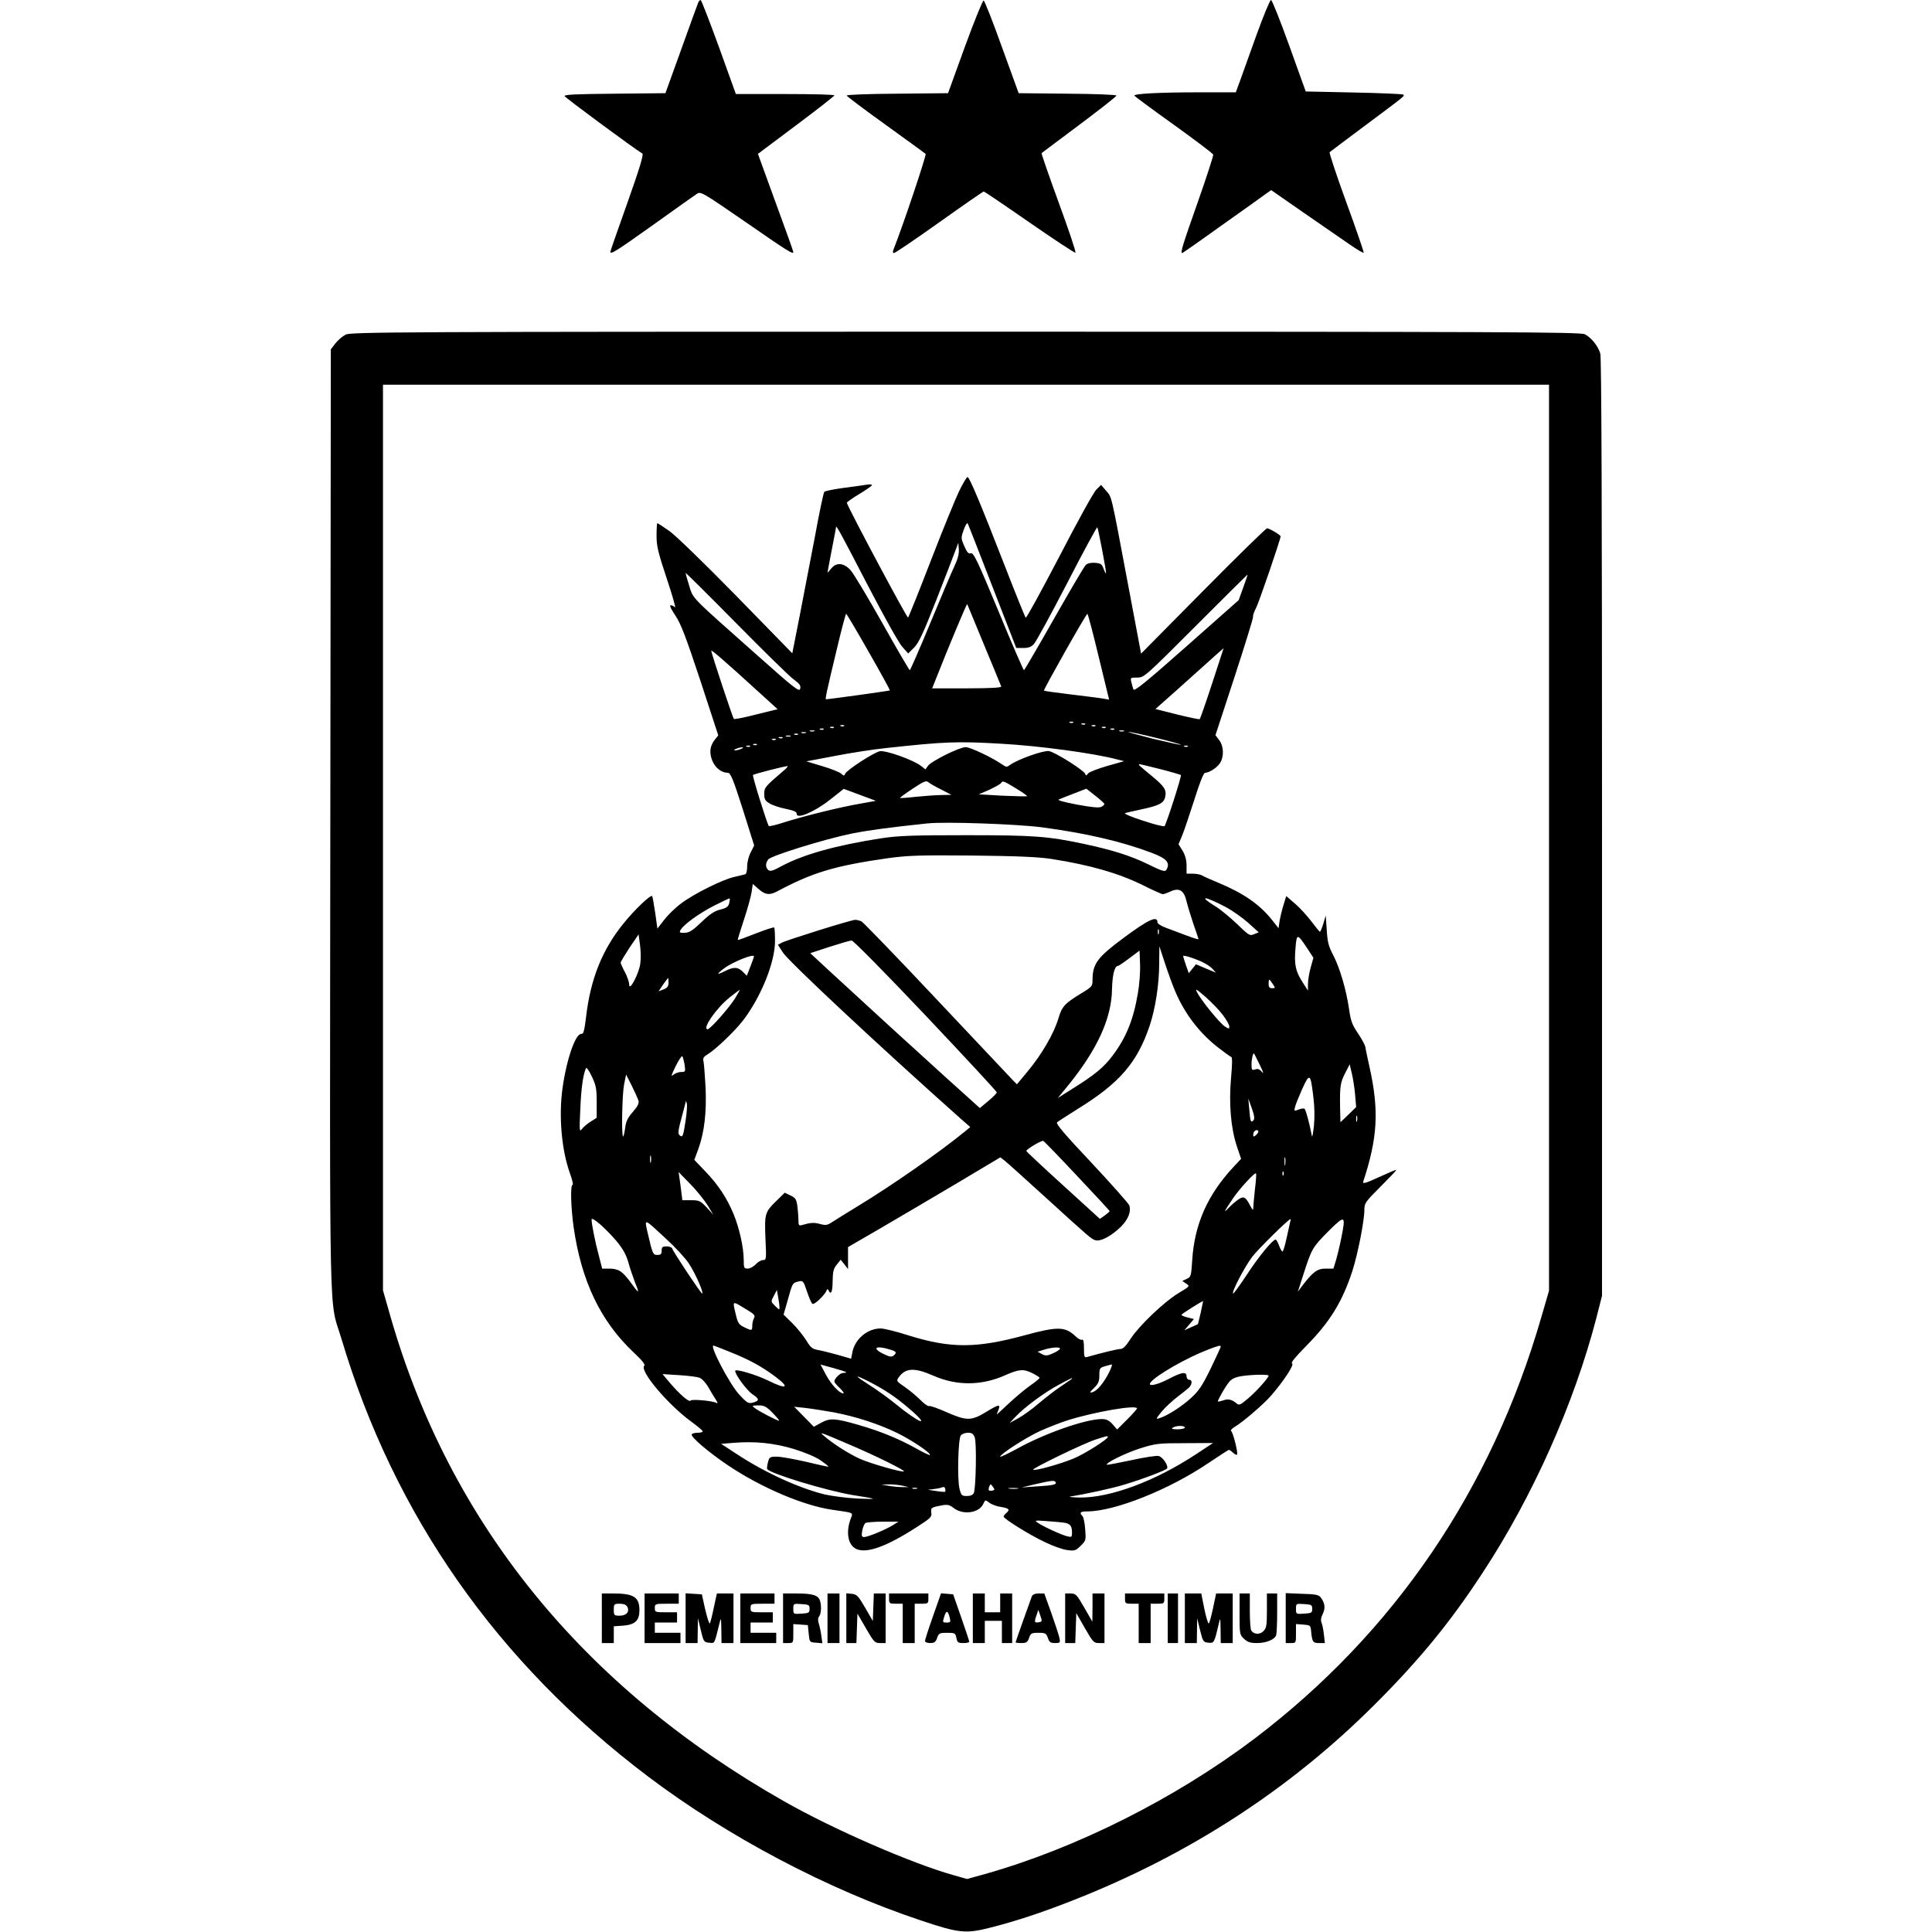 <?xml version="1.0" encoding="UTF-8" standalone="yes"?>
<svg version="1.0" xmlns="http://www.w3.org/2000/svg" width="100mm" height="100mm" viewBox="0 0 744 1130" preserveAspectRatio="xMidYMid meet">
  <g transform="translate(0,1130) scale(0.1,-0.1)" fill="#000000" stroke="none">
    <path d="M2153 11283 c-4 -10 -49 -133 -99 -273 l-92 -255 -297 -3 c-221 -2
-296 -5 -293 -14 3 -9 409 -309 455 -336 9 -5 -16 -86 -87 -287 -55 -154 -100
-283 -100 -287 0 -19 31 1 252 158 128 92 243 173 255 181 21 14 35 6 277
-161 254 -176 286 -196 286 -180 0 5 -47 136 -104 291 l-103 283 223 167 c123
92 224 171 224 175 0 5 -130 8 -288 8 l-288 0 -99 275 c-55 151 -103 275 -107
275 -5 0 -12 -8 -15 -17z"/>
    <path d="M3714 11028 l-99 -273 -298 -3 c-174 -1 -297 -6 -295 -11 2 -5 104
-82 228 -171 124 -89 229 -166 234 -170 6 -6 -131 -416 -189 -562 -4 -11 -3
-18 4 -18 6 0 126 81 265 180 139 99 256 180 260 180 3 0 123 -81 267 -181
143 -99 264 -179 269 -177 5 2 -39 133 -97 291 -58 159 -103 290 -101 291 1 2
101 76 221 166 119 89 217 166 217 171 0 5 -129 10 -286 11 l-286 3 -98 270
c-53 148 -101 270 -107 272 -5 2 -54 -119 -109 -269z"/>
    <path d="M5420 11098 c-40 -112 -84 -233 -97 -270 l-25 -68 -217 0 c-231 0
-383 -8 -376 -20 3 -4 106 -81 231 -170 124 -89 228 -168 230 -174 2 -6 -39
-132 -91 -280 -88 -250 -103 -296 -90 -296 2 0 107 73 232 163 126 89 242 172
258 184 l30 21 190 -132 c105 -72 225 -156 268 -185 43 -30 80 -52 83 -49 2 3
-43 135 -101 293 -58 159 -102 292 -98 295 5 4 100 76 213 160 236 176 226
168 217 177 -4 3 -134 9 -289 12 l-281 6 -96 267 c-53 147 -101 268 -107 268
-6 0 -44 -91 -84 -202z"/>
    <path d="M92 9343 c-18 -9 -45 -32 -60 -51 l-27 -35 -3 -2761 c-3 -3068 -9
-2780 65 -3026 308 -1033 911 -1894 1794 -2561 465 -351 1050 -660 1594 -841
223 -75 264 -79 405 -43 151 38 302 88 485 160 678 266 1269 649 1765 1145
260 259 443 482 633 773 291 443 533 986 663 1485 l34 133 0 2737 c0 1852 -3
2749 -10 2774 -13 44 -52 93 -91 113 -24 13 -486 15 -3621 15 -3306 0 -3596
-2 -3626 -17z m7038 -2943 l0 -2649 -45 -155 c-292 -1010 -861 -1845 -1676
-2464 -463 -350 -1043 -642 -1578 -793 l-105 -29 -74 21 c-248 69 -709 270
-997 434 -1175 667 -1954 1626 -2301 2834 l-44 154 0 2649 0 2648 3410 0 3410
0 0 -2650z"/>
    <path d="M3680 8428 c-22 -46 -97 -229 -166 -408 -69 -179 -129 -328 -133
-332 -5 -6 -341 623 -358 671 -2 3 31 26 72 51 41 25 75 48 75 53 0 4 -15 5
-32 2 -18 -3 -80 -12 -137 -19 -57 -8 -107 -18 -110 -23 -4 -4 -29 -120 -54
-258 -26 -137 -67 -348 -90 -468 l-43 -218 -327 335 c-192 196 -355 354 -393
381 -36 25 -67 45 -69 45 -3 0 -5 -33 -5 -73 0 -62 9 -98 60 -252 33 -98 54
-173 48 -167 -7 7 -18 12 -25 12 -9 0 2 -23 27 -60 32 -48 60 -120 146 -380
l105 -321 -20 -25 c-29 -37 -34 -75 -15 -123 17 -42 54 -71 91 -71 16 0 31
-37 87 -212 l67 -213 -20 -40 c-12 -22 -21 -58 -21 -82 0 -27 -5 -45 -12 -47
-7 -2 -35 -8 -63 -15 -71 -16 -239 -100 -311 -155 -34 -25 -79 -69 -100 -97
l-39 -50 -13 93 c-8 51 -15 95 -18 97 -9 9 -103 -80 -167 -160 -124 -152 -193
-324 -219 -545 -10 -81 -15 -103 -27 -101 -34 5 -87 -146 -111 -318 -23 -165
-5 -364 44 -499 13 -36 20 -66 15 -66 -14 0 -10 -133 6 -247 45 -316 158 -552
352 -734 50 -47 68 -70 61 -77 -29 -29 138 -227 275 -327 37 -27 67 -52 67
-57 0 -4 -13 -8 -29 -8 -17 0 -32 -4 -35 -9 -9 -14 98 -105 214 -183 193 -129
437 -233 605 -258 136 -20 125 -14 109 -57 -28 -80 -13 -153 37 -174 62 -25
175 16 349 128 83 53 91 61 87 85 -4 30 0 32 65 44 29 5 43 2 64 -15 55 -44
151 -31 175 23 12 25 12 25 35 7 13 -10 44 -22 69 -25 48 -8 54 -16 30 -36 -8
-7 -15 -16 -15 -20 0 -13 151 -107 240 -149 47 -23 106 -44 132 -47 43 -6 49
-4 79 25 31 31 31 34 26 97 -2 36 -10 71 -16 77 -20 20 -12 27 28 27 160 0
479 127 709 283 63 42 116 77 120 77 3 0 14 -7 24 -17 10 -9 20 -14 23 -11 8
8 -23 130 -34 138 -6 3 3 14 20 24 49 29 170 133 214 184 76 88 137 182 122
187 -9 4 19 38 83 103 138 139 212 260 270 439 32 100 70 293 70 357 0 39 6
47 95 136 52 52 93 95 91 97 -2 2 -47 -17 -101 -42 -76 -35 -96 -41 -92 -27
85 258 94 418 36 676 -11 50 -22 100 -23 112 -2 11 -21 47 -44 81 -34 50 -42
72 -52 144 -17 113 -53 236 -92 312 -27 51 -34 77 -38 147 l-6 85 -14 -47 c-8
-27 -17 -48 -20 -48 -3 1 -25 28 -50 61 -25 33 -68 80 -96 104 l-51 44 -16
-52 c-9 -29 -19 -71 -23 -94 l-6 -42 -38 48 c-72 91 -166 156 -312 217 -46 19
-91 39 -100 45 -10 5 -34 9 -53 9 l-35 0 0 48 c0 32 -8 60 -23 86 l-24 38 22
53 c12 29 43 123 71 209 30 97 54 156 62 156 24 0 69 29 87 56 25 38 23 99 -4
135 l-22 29 111 339 c61 187 110 345 109 353 -2 7 6 31 18 53 17 33 143 401
143 418 0 8 -66 47 -79 47 -7 0 -175 -165 -374 -366 l-363 -367 -78 414 c-100
532 -93 499 -126 538 l-30 35 -27 -27 c-16 -14 -113 -191 -217 -392 -105 -201
-193 -362 -197 -358 -4 5 -60 143 -124 308 -140 360 -205 515 -216 515 -5 0
-27 -37 -49 -82z m195 -560 l139 -358 41 0 c30 0 47 6 62 23 12 12 99 172 194
355 94 183 174 330 177 328 5 -6 51 -245 51 -266 0 -8 -6 1 -13 20 -11 31 -17
35 -50 38 -24 2 -44 -2 -55 -12 -10 -9 -93 -151 -187 -316 -93 -164 -172 -299
-175 -300 -3 0 -71 155 -149 345 -124 299 -146 344 -162 339 -14 -4 -22 5 -38
42 -20 46 -20 49 -3 96 10 28 20 43 23 36 4 -7 69 -174 145 -370z m-735 19
c99 -190 188 -350 208 -371 l34 -38 34 34 c27 26 54 84 130 278 53 135 103
265 112 290 l17 45 3 -37 c2 -26 -6 -58 -26 -100 -17 -35 -80 -186 -142 -335
-62 -150 -116 -273 -119 -273 -3 1 -76 125 -161 277 -85 151 -169 291 -186
309 -40 43 -83 46 -113 8 -12 -15 -21 -25 -21 -23 0 2 11 62 25 134 14 71 25
130 25 132 0 15 31 -42 180 -330z m-430 -559 c37 -27 45 -38 40 -56 -4 -21
-32 0 -255 199 -390 346 -370 325 -394 403 -12 38 -21 71 -21 75 0 3 132 -128
293 -291 161 -163 312 -312 337 -330z m2632 537 l-27 -75 -305 -270 c-242
-214 -306 -266 -311 -252 -3 9 -9 29 -12 43 -6 25 -5 26 34 26 41 0 46 5 343
302 165 165 302 301 303 301 1 0 -10 -34 -25 -75z m-1517 -335 c54 -129 99
-240 101 -245 3 -7 -62 -11 -200 -11 l-204 0 20 50 c71 181 182 446 185 443 0
-1 45 -108 98 -237z m-674 -43 c70 -122 125 -223 124 -225 -3 -3 -358 -52
-374 -52 -6 0 5 49 61 283 28 119 54 217 57 217 3 -1 63 -101 132 -223z m1345
-28 l61 -251 -41 7 c-23 4 -107 14 -188 24 -82 10 -150 19 -152 22 -4 5 246
448 254 449 3 0 33 -113 66 -251z m664 -155 c-37 -113 -70 -208 -73 -210 -2
-3 -62 10 -132 27 l-127 32 53 47 c30 26 119 106 199 178 80 72 146 131 147
131 0 1 -30 -92 -67 -205z m-2654 -50 l112 -102 -126 -31 c-68 -18 -127 -29
-130 -26 -6 6 -132 385 -132 399 0 8 82 -63 276 -240z m1841 -180 c-3 -3 -12
-4 -19 -1 -8 3 -5 6 6 6 11 1 17 -2 13 -5z m70 -10 c-3 -3 -12 -4 -19 -1 -8 3
-5 6 6 6 11 1 17 -2 13 -5z m-1410 -10 c-3 -3 -12 -4 -19 -1 -8 3 -5 6 6 6 11
1 17 -2 13 -5z m1470 0 c-3 -3 -12 -4 -19 -1 -8 3 -5 6 6 6 11 1 17 -2 13 -5z
m-1530 -10 c-3 -3 -12 -4 -19 -1 -8 3 -5 6 6 6 11 1 17 -2 13 -5z m1590 0 c-3
-3 -12 -4 -19 -1 -8 3 -5 6 6 6 11 1 17 -2 13 -5z m-1650 -10 c-3 -3 -12 -4
-19 -1 -8 3 -5 6 6 6 11 1 17 -2 13 -5z m1700 0 c-3 -3 -12 -4 -19 -1 -8 3 -5
6 6 6 11 1 17 -2 13 -5z m-1754 -11 c-7 -2 -19 -2 -25 0 -7 3 -2 5 12 5 14 0
19 -2 13 -5z m1810 0 c-7 -2 -19 -2 -25 0 -7 3 -2 5 12 5 14 0 19 -2 13 -5z
m-1860 -10 c-7 -2 -19 -2 -25 0 -7 3 -2 5 12 5 14 0 19 -2 13 -5z m2050 -29
c82 -20 146 -38 144 -40 -2 -2 -75 14 -163 35 -87 22 -152 40 -144 40 8 1 82
-15 163 -35z m-2096 20 c-3 -3 -12 -4 -19 -1 -8 3 -5 6 6 6 11 1 17 -2 13 -5z
m-44 -11 c-7 -2 -19 -2 -25 0 -7 3 -2 5 12 5 14 0 19 -2 13 -5z m-46 -9 c-3
-3 -12 -4 -19 -1 -8 3 -5 6 6 6 11 1 17 -2 13 -5z m-40 -10 c-3 -3 -12 -4 -19
-1 -8 3 -5 6 6 6 11 1 17 -2 13 -5z m1318 -24 c222 -12 546 -56 680 -92 l40
-10 -99 -28 c-55 -16 -105 -35 -112 -44 -10 -14 -13 -14 -17 -2 -8 21 -176
127 -212 133 -31 5 -179 -47 -226 -80 -20 -15 -24 -15 -48 2 -57 40 -186 101
-213 101 -36 0 -202 -82 -221 -110 l-14 -20 -26 20 c-44 35 -207 93 -241 86
-37 -8 -194 -110 -203 -132 -5 -13 -8 -13 -23 1 -10 9 -60 29 -111 44 l-93 28
165 31 c90 18 227 39 304 47 341 37 412 40 670 25z m-1428 -6 c-3 -3 -12 -4
-19 -1 -8 3 -5 6 6 6 11 1 17 -2 13 -5z m-40 -10 c-3 -3 -12 -4 -19 -1 -8 3
-5 6 6 6 11 1 17 -2 13 -5z m2560 0 c-3 -3 -12 -4 -19 -1 -8 3 -5 6 6 6 11 1
17 -2 13 -5z m-2612 -14 c-11 -5 -27 -9 -35 -9 -9 0 -8 4 5 9 11 5 27 9 35 9
9 0 8 -4 -5 -9z m2453 -119 c63 -16 116 -32 119 -34 5 -6 -85 -287 -96 -299
-4 -4 -60 10 -126 32 -66 21 -113 41 -105 44 8 3 51 12 95 22 104 22 132 36
140 73 9 41 -5 62 -78 122 -80 66 -83 69 -71 69 5 0 60 -13 122 -29z m-2203
-7 c-112 -96 -115 -100 -115 -138 0 -30 5 -40 31 -55 17 -11 60 -25 95 -32 49
-10 64 -17 64 -30 0 -32 106 13 195 84 l80 63 94 -35 94 -35 -94 -17 c-121
-21 -318 -70 -437 -107 -51 -17 -94 -27 -96 -23 -13 24 -97 293 -92 298 5 6
182 51 201 52 6 0 -3 -11 -20 -25z m920 -112 l60 -31 -55 -1 c-30 0 -97 -5
-149 -10 -52 -6 -96 -9 -97 -7 -2 1 32 26 74 54 65 43 79 49 92 38 8 -7 42
-27 75 -43z m437 7 c38 -23 67 -43 65 -46 -3 -2 -67 0 -143 3 l-139 8 62 27
c34 16 64 33 68 39 9 15 13 14 87 -31z m517 -91 c1 -4 -7 -12 -17 -17 -13 -7
-56 -3 -143 13 -87 17 -118 26 -104 31 11 5 51 20 89 35 l70 27 52 -41 c29
-23 53 -44 53 -48z m-364 -137 c260 -35 462 -82 638 -148 92 -34 114 -60 88
-102 -7 -11 -27 -5 -102 32 -106 52 -211 85 -379 121 -212 45 -292 51 -690 51
-313 0 -395 -3 -495 -18 -261 -40 -458 -95 -584 -163 -49 -27 -66 -32 -77 -23
-17 14 -18 40 -1 62 16 22 333 120 491 152 102 20 223 36 441 59 105 11 526
-4 670 -23z m55 -185 c225 -35 396 -84 542 -157 54 -27 103 -49 109 -49 6 0
26 7 43 15 53 25 81 8 96 -57 7 -29 26 -90 41 -135 16 -45 29 -84 29 -86 0 -3
-33 7 -72 22 -40 15 -94 35 -120 45 -27 10 -48 24 -48 31 0 42 -53 17 -200
-92 -152 -113 -180 -150 -180 -247 0 -33 -4 -39 -61 -73 -103 -63 -117 -78
-139 -151 -25 -85 -97 -210 -179 -308 l-63 -76 -23 23 c-12 13 -212 225 -444
471 -232 247 -431 452 -441 458 -10 5 -27 10 -38 10 -22 0 -397 -117 -430
-134 l-22 -12 29 -45 c33 -52 558 -543 1041 -973 l55 -48 -30 -25 c-144 -118
-421 -312 -620 -433 -66 -40 -136 -84 -155 -96 -31 -21 -40 -22 -74 -13 -35
10 -57 8 -108 -7 -15 -4 -18 1 -18 29 0 19 -3 55 -6 81 -6 42 -11 50 -41 64
l-33 16 -46 -45 c-70 -68 -73 -76 -67 -222 6 -122 5 -127 -14 -127 -11 0 -30
-11 -43 -25 -13 -14 -34 -25 -47 -25 -21 0 -23 4 -23 50 0 71 -25 186 -59 268
-39 95 -92 175 -167 252 l-63 66 24 65 c35 98 48 212 42 357 -4 70 -9 138 -12
152 -5 20 -1 28 22 42 46 27 160 136 208 198 106 138 189 343 188 468 0 39 -2
75 -5 77 -3 3 -52 -13 -108 -35 -56 -22 -104 -40 -105 -38 -1 2 15 55 36 118
21 63 41 136 45 162 l7 48 34 -30 c38 -34 64 -37 108 -14 207 111 338 150 645
194 117 16 182 19 495 16 267 -3 387 -8 465 -20z m-1885 -259 c-5 -20 -16 -28
-52 -37 -34 -8 -62 -27 -110 -73 -51 -49 -71 -62 -98 -63 -29 -1 -33 2 -25 16
17 31 104 95 195 142 49 25 91 45 93 43 2 -1 0 -14 -3 -28z m2906 -23 c37 -20
95 -61 129 -91 l62 -56 -27 -11 c-25 -11 -31 -7 -99 59 -40 38 -97 86 -129
105 -103 64 -62 60 64 -6z m-394 -156 c-3 -7 -5 -2 -5 12 0 14 2 19 5 13 2 -7
2 -19 0 -25z m-3032 -173 c-7 -59 -65 -168 -65 -124 0 14 -11 47 -25 73 -14
26 -25 51 -25 56 0 4 24 44 52 87 l53 78 8 -60 c5 -33 6 -83 2 -110z m3901 88
l36 -55 -16 -57 c-9 -32 -16 -75 -16 -96 l0 -39 -32 50 c-41 64 -49 103 -41
197 7 88 10 89 69 0z m-2232 -393 c229 -242 416 -444 416 -449 0 -5 -22 -28
-50 -51 l-49 -41 -203 183 c-190 172 -468 426 -691 632 l-98 91 113 37 c62 20
120 37 129 37 9 1 202 -195 433 -439z m1460 141 c55 -130 141 -242 248 -326
38 -29 73 -55 79 -57 7 -2 7 -38 -1 -125 -13 -149 -1 -291 34 -397 l25 -74
-45 -48 c-152 -163 -228 -336 -241 -546 -6 -91 -7 -97 -32 -108 l-26 -12 23
-16 c22 -15 22 -15 -43 -54 -84 -50 -232 -191 -282 -268 -26 -41 -44 -60 -59
-60 -17 0 -104 -21 -196 -47 -16 -5 -18 2 -18 51 0 39 -4 55 -11 50 -6 -3 -23
5 -37 19 -62 59 -104 60 -299 7 -283 -77 -433 -77 -678 -1 -71 23 -145 41
-164 41 -78 0 -152 -63 -166 -141 l-7 -36 -76 22 c-43 12 -95 25 -117 29 -34
6 -44 14 -69 56 -17 27 -53 72 -81 100 l-52 51 25 87 c27 98 27 98 63 107 26
6 28 3 49 -59 12 -36 26 -69 32 -72 11 -7 69 48 82 77 4 11 7 11 12 2 14 -31
24 -8 24 55 1 55 5 72 24 95 l23 29 22 -27 21 -28 0 65 0 64 188 109 c103 60
303 178 445 262 l258 154 27 -21 c15 -12 117 -104 227 -204 271 -247 277 -252
302 -260 30 -9 94 25 148 78 44 44 62 89 50 126 -4 11 -103 123 -220 248 -162
172 -211 230 -202 238 7 6 62 41 122 79 243 150 347 270 420 488 33 100 55
241 55 362 l1 100 33 -100 c18 -55 45 -129 60 -164z m-219 -12 c-26 -154 -69
-260 -149 -365 -50 -67 -105 -112 -235 -193 l-84 -53 60 73 c170 209 255 393
257 564 2 82 15 135 34 135 4 0 34 20 67 45 l60 45 3 -80 c2 -45 -4 -122 -13
-171z m-2245 217 c0 -2 -9 -29 -21 -59 l-21 -54 -23 23 c-29 29 -54 30 -105 4
-49 -25 -51 -19 -5 16 49 37 175 88 175 70z m2612 -28 c25 -11 56 -30 68 -43
l22 -24 -58 24 -59 25 -21 -26 -21 -26 -17 48 c-9 26 -16 49 -16 52 0 7 51 -8
102 -30z m-3112 -126 c0 -21 -7 -30 -29 -39 l-29 -11 26 39 c15 21 28 38 30
39 1 0 2 -13 2 -28z m3534 -7 c16 -24 16 -25 -4 -25 -15 0 -20 7 -20 25 0 14
2 25 4 25 2 0 11 -11 20 -25z m-293 -180 c22 -29 39 -59 39 -69 0 -15 -2 -15
-27 1 -30 20 -135 149 -160 196 -14 28 -10 26 47 -23 34 -30 80 -77 101 -105z
m-2851 97 c-33 -54 -146 -182 -161 -182 -35 0 51 125 131 188 29 23 54 42 56
42 2 0 -10 -22 -26 -48z m3069 -392 c19 -38 24 -55 13 -41 -14 17 -25 22 -40
16 -20 -6 -22 -3 -22 29 0 32 9 71 15 64 1 -2 17 -32 34 -68z m-3365 3 c6 -42
5 -43 -21 -43 -14 0 -35 -8 -46 -17 -14 -14 -11 -1 14 49 18 37 36 64 40 60 3
-4 9 -26 13 -49z m3922 -178 l6 -70 -46 -45 -46 -44 -2 84 c-2 126 1 148 30
204 l26 51 13 -55 c7 -30 16 -86 19 -125z m-4436 -42 l0 -91 -35 -22 c-19 -12
-42 -31 -51 -43 -15 -20 -16 -12 -10 113 5 121 15 196 32 240 4 10 16 -6 35
-45 25 -53 29 -71 29 -152z m244 11 c5 -17 -3 -33 -32 -67 -31 -35 -41 -56
-46 -97 -4 -29 -9 -50 -12 -47 -10 10 -5 247 6 303 l12 59 33 -65 c18 -36 35
-75 39 -86z m3947 25 c8 -61 9 -123 4 -174 -5 -44 -10 -71 -12 -60 -12 67 -36
156 -43 160 -5 3 -20 1 -35 -5 -26 -10 -27 -9 -20 17 3 14 23 62 42 105 43 94
48 90 64 -43z m-350 -142 c-15 -15 -18 -10 -24 63 l-6 65 21 -58 c15 -43 17
-62 9 -70z m-3321 -1 c-14 -93 -17 -101 -35 -86 -11 9 -9 27 11 101 13 50 25
93 25 97 1 4 3 -1 6 -12 3 -10 0 -55 -7 -100z m3927 -3 c-3 -10 -5 -4 -5 12 0
17 2 24 5 18 2 -7 2 -21 0 -30z m-577 -62 c0 -5 -7 -14 -15 -21 -12 -10 -15
-10 -15 2 0 8 3 18 7 21 9 10 23 9 23 -2z m-1061 -258 c105 -111 191 -204 191
-207 0 -2 -13 -14 -28 -25 l-29 -20 -214 195 c-118 107 -215 198 -216 202 -3
8 88 63 99 59 4 -1 93 -93 197 -204z m-2492 80 c-3 -10 -5 -2 -5 17 0 19 2 27
5 18 2 -10 2 -26 0 -35z m3710 -15 c-2 -13 -4 -5 -4 17 -1 22 1 32 4 23 2 -10
2 -28 0 -40z m-10 -60 c-3 -8 -6 -5 -6 6 -1 11 2 17 5 13 3 -3 4 -12 1 -19z
m-3368 -178 l33 -55 -39 43 c-37 39 -44 42 -91 42 l-51 0 -6 48 c-3 26 -8 63
-11 82 l-5 35 68 -70 c38 -38 83 -95 102 -125z m3201 94 c-5 -49 -10 -98 -10
-109 0 -16 -3 -14 -16 10 -28 54 -39 61 -70 40 -15 -10 -41 -32 -57 -49 -34
-36 -28 -23 24 54 39 58 128 154 135 147 3 -2 0 -44 -6 -93z m-3735 -302 c39
-47 57 -80 70 -125 9 -34 28 -88 40 -120 28 -68 23 -67 -30 7 -45 61 -68 76
-124 76 l-39 0 -20 78 c-21 77 -42 184 -42 209 0 21 83 -52 145 -125z m4240
17 c-9 -45 -23 -103 -31 -130 l-15 -49 -45 0 c-49 0 -74 -18 -137 -100 l-26
-35 35 109 c47 145 51 151 146 247 96 95 100 92 73 -42z m-299 94 c-2 -10 -12
-53 -21 -95 -9 -43 -20 -78 -24 -78 -4 0 -13 16 -20 35 -7 19 -16 35 -20 35
-17 0 -100 -100 -170 -208 -41 -62 -76 -110 -79 -108 -9 10 68 157 112 215 36
47 212 220 224 221 2 0 1 -8 -2 -17z m-3653 -96 c53 -48 114 -114 136 -147 37
-56 87 -168 78 -176 -4 -5 -171 246 -175 263 -2 7 -17 13 -33 13 -24 0 -29 -4
-29 -25 0 -20 -5 -25 -25 -25 -26 0 -28 4 -59 138 -17 76 -20 77 107 -41z
m666 -402 c1 -18 -1 -17 -25 6 -26 26 -26 26 -8 60 l18 34 7 -40 c4 -22 8 -49
8 -60z m2464 -32 c-9 -38 -16 -68 -17 -68 0 0 -18 -9 -40 -18 l-39 -18 28 33
28 33 -36 9 c-21 5 -37 12 -37 16 0 4 118 79 127 80 0 0 -6 -30 -14 -67z
m-2662 21 c51 -30 58 -38 49 -54 -6 -10 -10 -30 -10 -44 0 -30 -3 -31 -49 -8
-30 15 -36 25 -47 72 -20 85 -24 83 57 34z m-95 -250 c117 -47 184 -83 269
-146 88 -66 67 -77 -44 -22 -67 33 -191 70 -191 56 0 -23 68 -114 101 -137 43
-28 42 -39 -2 -50 -22 -5 -33 2 -76 49 -56 61 -174 286 -150 286 2 0 44 -16
93 -36z m2874 29 c0 -3 -27 -61 -59 -128 -49 -100 -69 -130 -115 -172 -56 -51
-139 -104 -185 -118 -22 -7 -21 -4 13 38 20 25 63 64 94 88 31 23 63 49 70 57
16 21 15 42 -3 42 -8 0 -15 9 -15 20 0 29 -28 25 -104 -15 -72 -38 -129 -48
-105 -19 36 43 209 142 334 190 65 25 75 27 75 17z m-1939 -15 c42 -12 47 -19
25 -37 -11 -9 -24 -7 -59 10 -69 34 -46 51 34 27z m999 4 c0 -5 -18 -17 -40
-27 -35 -16 -44 -16 -66 -5 l-25 14 38 12 c46 14 93 17 93 6z m-1251 -138 c2
-2 -5 -4 -17 -4 -18 0 -52 -33 -52 -51 0 -4 14 -21 32 -38 17 -17 27 -31 21
-31 -23 0 -71 51 -102 109 l-32 60 73 -20 c40 -11 75 -22 77 -25z m1537 -3
c-32 -62 -70 -107 -97 -114 -18 -5 -17 -1 10 25 25 25 31 38 31 74 0 40 2 44
33 53 17 5 35 10 40 10 4 1 -4 -21 -17 -48z m-1025 -18 c135 -59 279 -58 415
2 84 37 109 39 159 15 25 -12 45 -25 45 -29 0 -4 -24 -24 -53 -44 -29 -20 -85
-67 -125 -104 -39 -37 -72 -67 -72 -66 0 1 4 13 10 27 13 35 2 33 -75 -14 -84
-51 -112 -51 -228 0 -50 22 -96 39 -103 36 -6 -2 -29 13 -50 35 -22 22 -62 56
-91 76 -51 35 -52 36 -35 59 40 54 91 56 203 7z m-1370 -11 c15 -6 37 -30 51
-54 13 -24 33 -56 44 -73 11 -17 14 -26 5 -21 -21 13 -145 24 -152 14 -8 -12
-65 38 -121 104 l-43 51 95 -6 c52 -3 107 -10 121 -15z m3329 12 c0 -13 -76
-97 -122 -135 -44 -37 -50 -40 -66 -27 -27 23 -50 28 -78 17 -15 -5 -29 -8
-31 -6 -2 2 14 33 35 68 35 57 44 65 83 76 46 12 179 17 179 7z m-2337 -35
c91 -47 155 -89 235 -158 133 -114 61 -88 -83 30 -38 31 -106 80 -150 108 -91
58 -92 65 -2 20z m1182 13 c-6 -4 -35 -24 -66 -45 -30 -20 -85 -63 -122 -94
-37 -32 -90 -71 -119 -87 l-53 -29 35 37 c52 55 165 139 250 185 74 40 93 49
75 33z m-1745 -197 c24 -25 41 -45 37 -45 -11 0 -119 56 -142 74 -19 15 -18
15 20 16 35 0 47 -6 85 -45z m358 4 c131 -25 264 -69 369 -120 85 -42 193
-114 193 -129 0 -4 -38 13 -85 40 -99 55 -206 99 -331 135 -138 40 -169 42
-220 14 l-44 -24 -58 59 -57 58 65 -7 c36 -4 111 -16 168 -26z m1772 23 c0 -4
-26 -33 -58 -65 l-58 -58 -27 31 c-21 23 -36 30 -63 30 -94 0 -335 -84 -496
-174 -54 -29 -98 -50 -98 -46 0 15 151 112 233 150 45 20 118 49 162 63 160
50 405 92 405 69z m280 -112 c0 -5 -19 -10 -42 -10 -32 0 -39 3 -28 10 20 13
70 13 70 0z m-1960 -100 c151 -64 324 -150 317 -156 -8 -8 -200 47 -261 75
-61 28 -153 86 -206 132 -31 26 -27 25 150 -51z m731 43 c12 -31 7 -296 -5
-325 -6 -12 -19 -18 -41 -18 -30 0 -33 3 -43 43 -14 57 -8 293 8 312 7 8 26
15 41 15 23 0 32 -6 40 -27z m779 3 c0 -14 -138 -101 -201 -127 -81 -33 -227
-74 -236 -65 -7 7 289 151 362 175 63 21 75 24 75 17z m-1837 -71 c64 -20 127
-46 156 -66 27 -19 48 -35 46 -37 -1 -2 -60 11 -130 28 -70 16 -147 30 -171
30 -41 0 -44 -2 -52 -32 -5 -18 -7 -36 -5 -40 14 -26 350 -128 503 -153 147
-23 150 -25 25 -20 -60 3 -146 14 -191 24 -151 37 -350 128 -513 235 l-93 61
73 6 c126 10 235 -1 352 -36z m2352 -31 c-240 -158 -502 -255 -680 -253 -44 1
-69 4 -55 6 95 15 245 48 314 69 104 31 245 84 252 95 9 16 -25 67 -49 73 -13
3 -86 -8 -162 -25 -75 -16 -139 -28 -141 -26 -10 10 113 70 196 96 89 28 106
30 260 30 l165 1 -100 -66z m-821 -163 c9 -14 -15 -19 -111 -25 l-88 -6 80 19
c97 22 112 24 119 12z m-899 -20 l40 -9 -35 0 c-19 0 -55 3 -80 7 l-45 8 40 1
c22 1 58 -3 80 -7z m530 -29 c-22 -5 -27 1 -19 23 7 17 8 17 21 -1 12 -17 12
-19 -2 -22z m-277 -7 c-2 -2 -28 0 -58 5 -45 6 -49 8 -20 9 19 2 44 6 55 10
14 6 21 4 23 -6 2 -8 2 -16 0 -18z m-165 18 c-7 -2 -19 -2 -25 0 -7 3 -2 5 12
5 14 0 19 -2 13 -5z m590 0 c-13 -2 -35 -2 -50 0 -16 2 -5 4 22 4 28 0 40 -2
28 -4z m261 -198 c44 -4 56 -17 56 -59 0 -26 -2 -28 -27 -22 -34 8 -145 59
-174 80 -19 13 -15 14 42 10 35 -3 82 -6 103 -9z m-994 -17 c-44 -27 -144 -68
-166 -68 -14 0 -16 7 -11 37 4 20 12 40 19 45 7 4 54 8 103 8 l90 0 -35 -22z"/>
    <path d="M1590 1835 l0 -145 35 0 35 0 0 49 0 49 57 4 c68 6 93 30 93 90 0 76
-33 98 -151 98 l-69 0 0 -145z m149 67 c15 -28 -5 -52 -44 -52 -33 0 -35 2
-35 35 0 33 2 35 35 35 23 0 38 -6 44 -18z"/>
    <path d="M1840 1835 l0 -145 105 0 105 0 0 30 0 30 -75 0 -75 0 0 30 0 30 65
0 65 0 0 30 0 30 -65 0 c-63 0 -65 1 -65 25 0 24 2 25 70 25 l70 0 0 30 0 30
-100 0 -100 0 0 -145z"/>
    <path d="M2080 1836 l0 -146 35 0 35 0 1 73 1 72 17 -70 c16 -67 18 -70 48
-73 35 -3 30 -12 61 113 9 37 10 35 11 -37 l1 -78 35 0 35 0 0 145 0 145 -49
0 -48 0 -18 -82 c-9 -46 -20 -87 -23 -93 -4 -5 -15 31 -27 80 l-20 90 -48 3
-47 3 0 -145z"/>
    <path d="M2400 1835 l0 -145 105 0 105 0 0 30 0 30 -75 0 -75 0 0 30 0 30 65
0 65 0 0 30 0 30 -65 0 c-63 0 -65 1 -65 25 0 24 2 25 70 25 l70 0 0 30 0 30
-100 0 -100 0 0 -145z"/>
    <path d="M2650 1835 l0 -145 30 0 c30 0 30 0 30 56 l0 55 43 -3 42 -3 5 -50
c5 -50 5 -50 43 -53 l37 -3 -6 43 c-3 24 -10 56 -15 72 -6 19 -5 33 2 42 12
15 15 60 5 92 -10 32 -44 42 -137 42 l-79 0 0 -145z m155 55 c0 -23 -4 -25
-47 -28 -48 -3 -48 -3 -48 28 0 31 0 31 48 28 43 -3 47 -5 47 -28z"/>
    <path d="M2910 1835 l0 -145 35 0 35 0 0 145 0 145 -35 0 -35 0 0 -145z"/>
    <path d="M3020 1836 l0 -146 30 0 29 0 3 86 3 86 50 -86 c46 -80 52 -86 82
-86 l33 0 0 145 0 145 -35 0 -34 0 -3 -80 -3 -81 -45 78 c-40 69 -49 78 -78
81 l-32 3 0 -145z"/>
    <path d="M3270 1950 c0 -28 2 -30 40 -30 l40 0 0 -115 0 -115 35 0 35 0 0 115
0 115 40 0 c38 0 40 2 40 30 l0 30 -115 0 -115 0 0 -30z"/>
    <path d="M3527 1847 c-26 -73 -47 -139 -47 -145 0 -7 14 -12 31 -12 24 0 32 6
40 30 10 28 15 30 59 30 45 0 48 -2 54 -30 5 -27 10 -30 41 -30 19 0 35 3 34
8 0 4 -21 68 -47 142 l-47 135 -35 3 -36 3 -47 -134z m98 -9 c6 -25 4 -28 -18
-28 -24 0 -25 1 -14 35 11 38 22 36 32 -7z"/>
    <path d="M3760 1835 l0 -145 35 0 35 0 0 65 0 65 50 0 50 0 0 -65 0 -65 30 0
30 0 0 145 0 145 -35 0 -35 0 0 -55 0 -55 -45 0 -45 0 0 55 0 55 -35 0 -35 0
0 -145z"/>
    <path d="M4105 1963 c-12 -32 -95 -265 -95 -269 0 -2 15 -4 34 -4 29 0 36 5
45 30 9 27 14 30 55 30 40 0 45 -3 55 -30 8 -25 15 -30 42 -30 29 0 31 2 26
28 -3 15 -24 80 -47 145 l-42 117 -33 0 c-22 0 -35 -6 -40 -17z m43 -151 c-28
-5 -30 0 -16 39 l11 33 12 -34 c11 -32 10 -35 -7 -38z"/>
    <path d="M4300 1835 l0 -145 30 0 29 0 3 87 3 88 50 -87 c47 -82 52 -88 83
-88 l32 0 0 145 0 145 -35 0 -35 0 0 -82 -1 -83 -47 82 c-44 76 -49 82 -79 83
l-33 0 0 -145z"/>
    <path d="M4650 1950 c0 -28 2 -30 40 -30 l40 0 0 -115 0 -115 35 0 35 0 0 115
0 115 40 0 c38 0 40 2 40 30 l0 30 -115 0 -115 0 0 -30z"/>
    <path d="M4900 1835 l0 -145 30 0 30 0 0 145 0 145 -30 0 -30 0 0 -145z"/>
    <path d="M5000 1835 l0 -145 35 0 35 0 1 73 1 72 17 -70 c17 -67 19 -70 49
-73 33 -3 34 -3 61 113 8 37 9 33 10 -37 l1 -78 35 0 35 0 0 145 0 145 -49 0
-48 0 -18 -85 c-10 -47 -21 -88 -25 -90 -4 -3 -16 36 -26 85 l-18 90 -48 0
-48 0 0 -145z"/>
    <path d="M5320 1860 c0 -118 1 -122 26 -145 21 -20 38 -25 76 -25 53 0 102 20
112 45 3 9 6 68 6 131 l0 114 -30 0 -30 0 0 -100 c0 -87 -3 -103 -21 -121 -21
-21 -56 -19 -71 5 -4 6 -8 57 -8 114 l0 102 -30 0 -30 0 0 -120z"/>
    <path d="M5590 1836 l0 -146 30 0 c30 0 30 0 30 56 l0 55 43 -3 c39 -3 42 -5
45 -33 6 -68 10 -75 47 -75 l34 0 -6 53 c-3 28 -10 59 -14 68 -5 11 -3 29 7
48 17 34 14 64 -10 96 -12 17 -28 21 -110 23 l-96 4 0 -146z m155 54 c0 -23
-4 -25 -47 -28 -48 -3 -48 -3 -48 28 0 31 0 31 48 28 43 -3 47 -5 47 -28z"/>
  </g>
</svg>